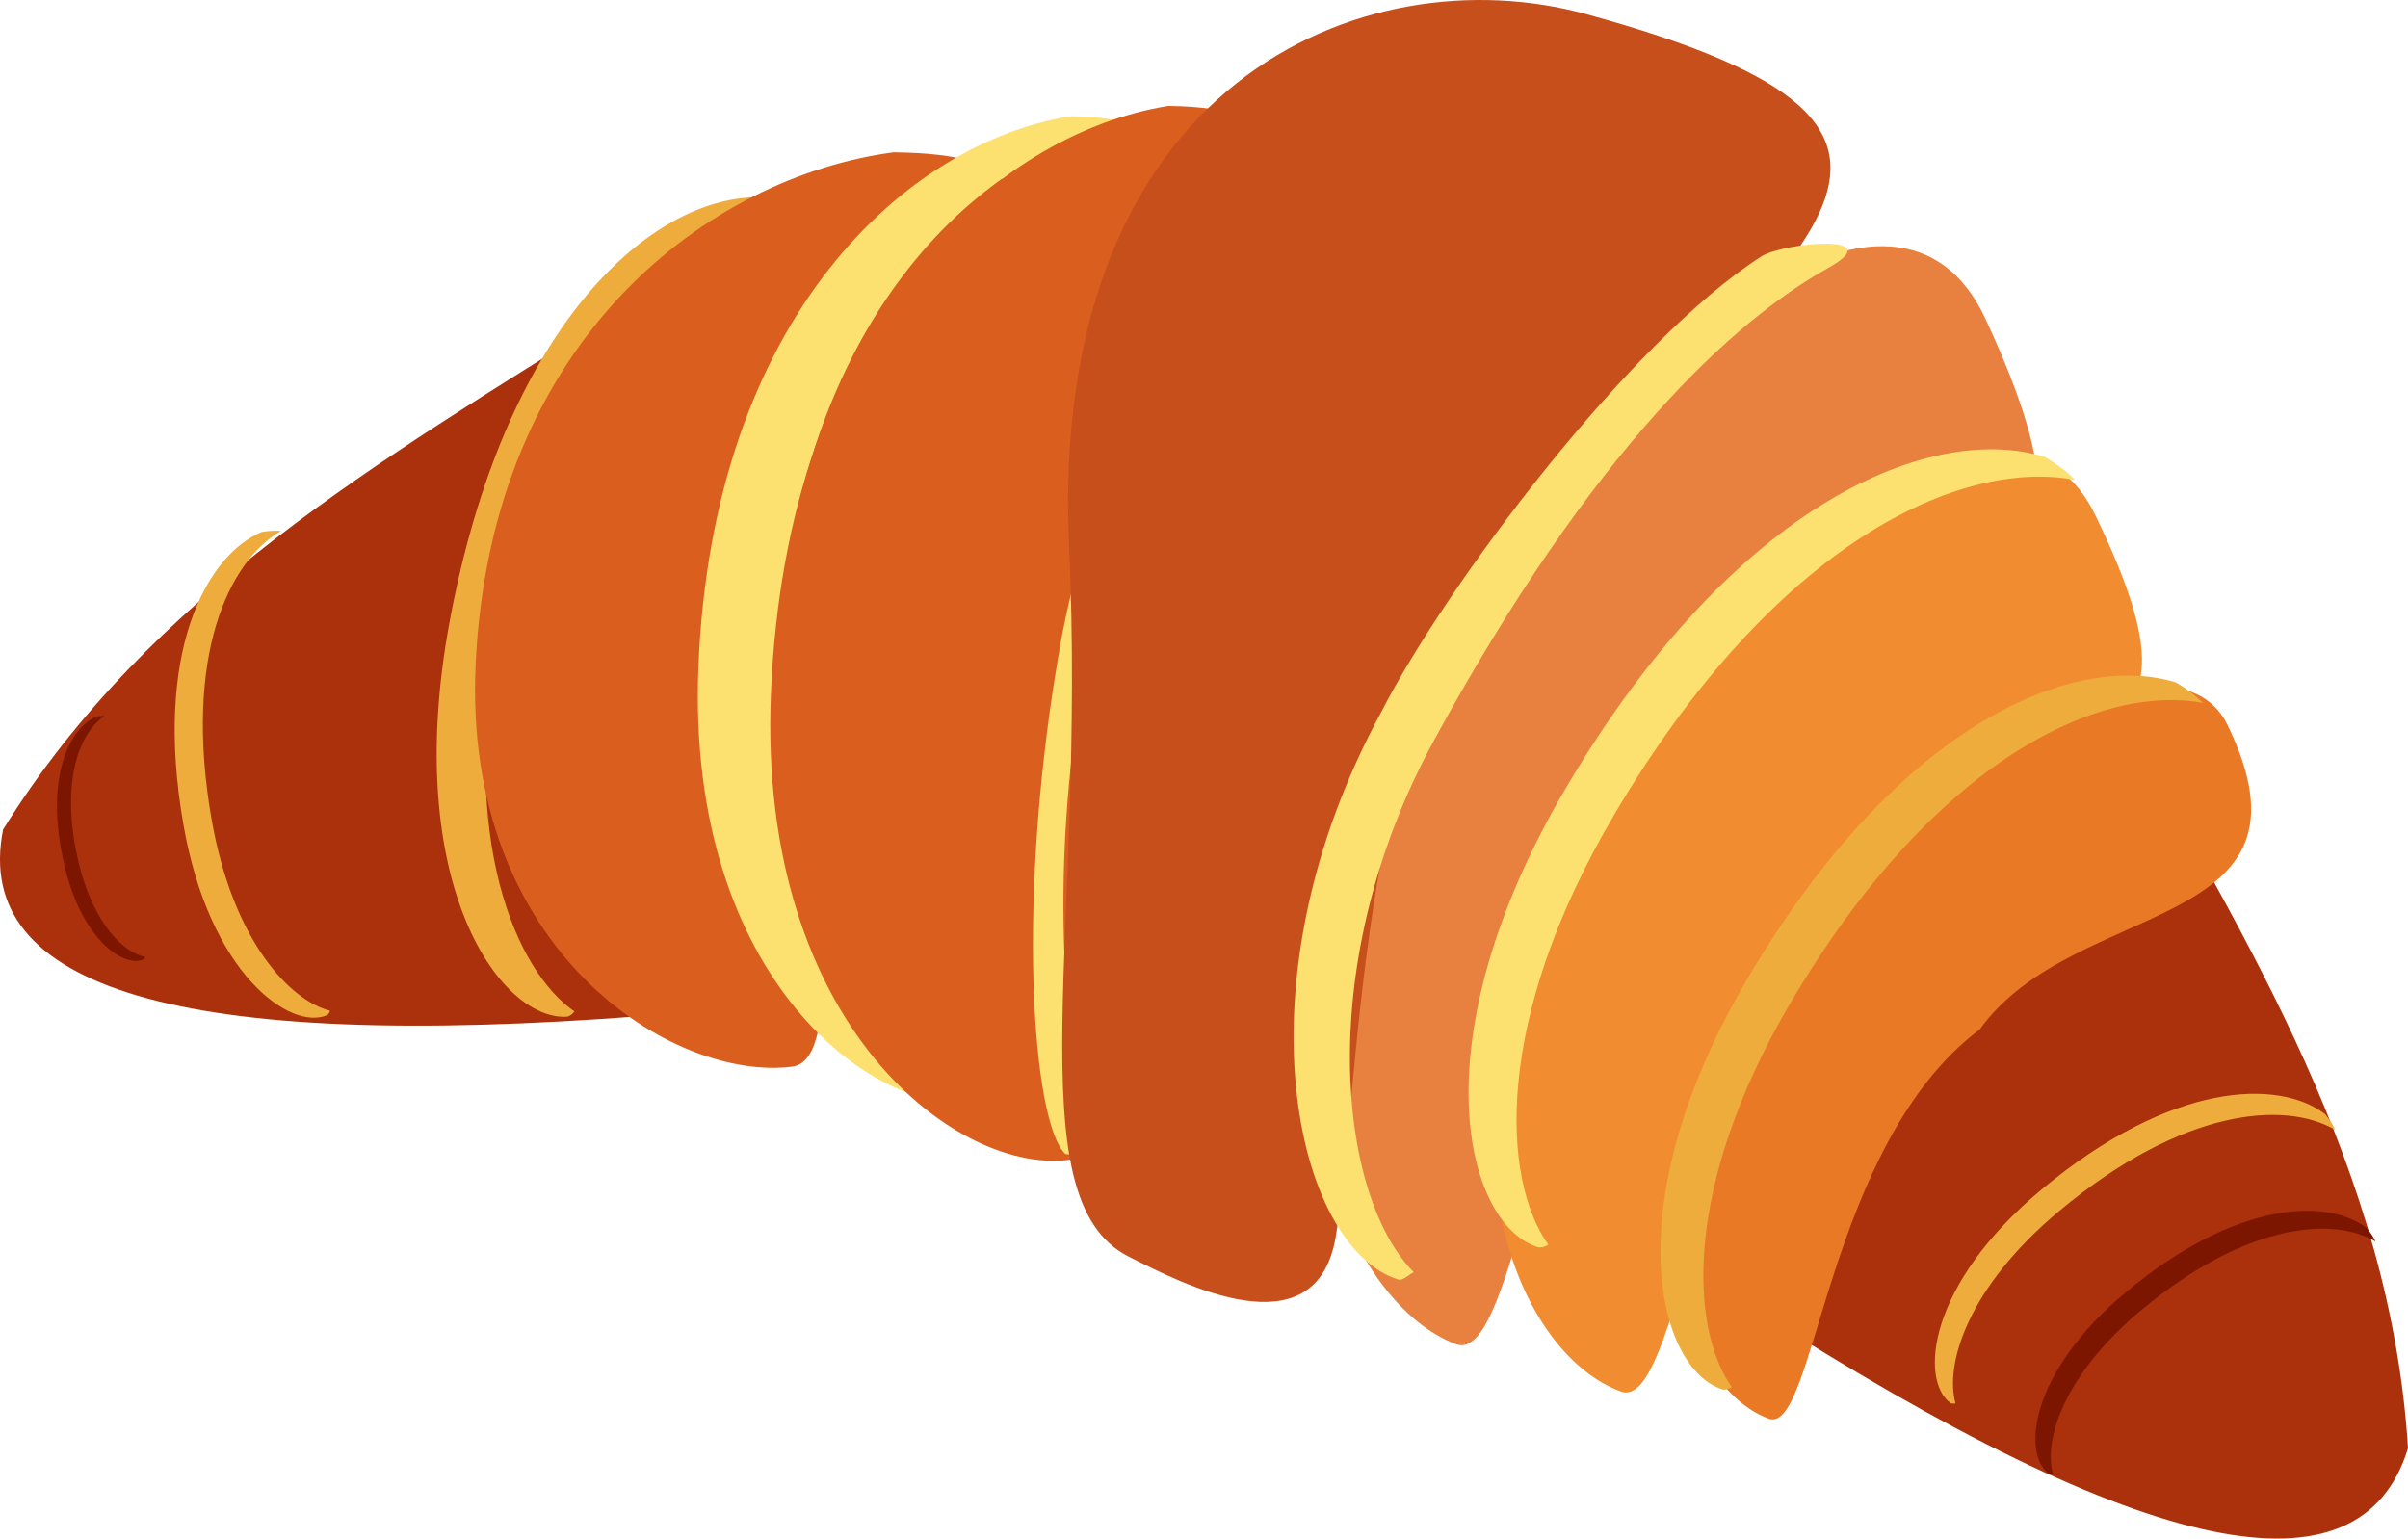 <?xml version="1.0" encoding="UTF-8"?>
<!DOCTYPE svg PUBLIC "-//W3C//DTD SVG 1.1//EN" "http://www.w3.org/Graphics/SVG/1.1/DTD/svg11.dtd">
<svg version="1.1" xmlns="http://www.w3.org/2000/svg" xmlns:xlink="http://www.w3.org/1999/xlink" x="0" y="0" width="1012.021" height="646.707" viewBox="0, 0, 1012.021, 646.707">
  <g id="Layer_1">
    <path d="M1012.021,608.726 C992.078,673.756 902.331,655.934 737.306,550.199 L889.57,298.626 C945.094,396.29 1004.734,492.365 1012.021,608.726 z" fill="#AA310C" id="path5414"/>
    <path d="M745.944,305.717 C648.357,382.507 641.679,573.579 612.37,565.165 C561.606,546.573 515.378,432.977 595.332,292.557 C685.674,133.895 798.339,55.992 834.494,134.119 C898.971,273.419 806.872,217.146 745.944,305.717 z" fill="#E46E24" id="path5398" opacity="0.874"/>
    <path d="M1.291,348.683 C-11.883,415.407 75.624,442.14 271.036,426.992 L255.804,133.321 C160.702,193.129 62.73,249.591 1.291,348.683 z" fill="#AA310C" id="path5408"/>
    <path d="M315.626,82.991 C271.918,85.042 211.991,137.654 188.982,261.197 C168.619,370.544 209.793,428.777 238.143,427.37 C239.312,427.23 240.397,426.432 241.426,425.144 C216.737,408.078 192.965,353.1 209.436,264.683 C231.255,147.517 286.268,94.177 329.171,87.226 C325.643,85.476 321.226,84.034 315.626,82.991 z" fill="#EEAC3C" id="path5423"/>
    <path d="M350.759,214.444 C328.394,304.912 362.806,443.169 333.322,448.286 C283.349,454.992 194.057,399.944 199.923,278.711 C206.559,141.735 298.441,74.227 375.525,64.021 C495.015,65.155 360.769,148.35 350.759,214.444 z" fill="#DA5F1E" id="path5406"/>
    <path d="M449.851,48.88 C381.23,59.884 299.421,132.705 293.513,280.468 C288.284,411.242 367.783,470.623 412.282,463.392 C414.102,463.014 415.628,461.866 416.937,460.165 C373.67,445.255 322.493,386.217 326.721,280.468 C332.321,140.335 406.178,67.64 472.328,51.113 C466.315,49.776 458.972,48.985 449.851,48.88 z" fill="#FCE170" id="path5416"/>
    <path d="M467.428,217.839 C446.155,322.076 478.88,481.382 450.845,487.276 C403.315,495.004 318.405,431.577 323.984,291.892 C330.298,134.063 417.672,56.279 490.976,44.526 C604.614,45.828 476.948,141.693 467.428,217.839 z" fill="#DA5F1E" id="path5404"/>
    <path d="M446.316,267.154 C426.247,377.383 433.975,472.401 447.793,485.078 C454.702,486.051 458.188,480.864 458.811,479.954 C448.486,448.762 439.631,370.39 455.864,281.259 C477.368,163.155 497.066,109.073 506.572,74.969 C537.89,-12.538 461.863,185.002 446.316,267.154 z" fill="#FCE170" id="path5431"/>
    <path d="M630.584,237.215 C570.384,301.846 571.539,461.628 561.305,520.211 C552.821,568.812 496.254,539.251 474.372,528.198 C426.114,503.824 456.648,390.858 449.305,229.431 C440.443,34.614 573.296,-19.608 666.424,5.886 C849.964,56.125 756.248,102.304 630.584,237.215 z" fill="#C74F1C" id="path5395"/>
    <path d="M801.279,363.18 C713.905,428.84 707.927,592.227 681.691,585.038 C636.24,569.141 594.849,472.002 666.431,351.924 C747.316,216.243 848.186,149.631 880.561,216.432 C938.283,335.558 855.823,287.433 801.279,363.18 z" fill="#F18C31" id="path5410"/>
    <path d="M832.016,432.697 C767.532,481.158 763.122,601.747 743.753,596.441 C710.209,584.709 679.661,513.015 732.497,424.388 C792.193,324.253 912.32,255.513 936.211,304.814 C978.813,392.734 872.273,376.795 832.016,432.697 z" fill="#EA7926" id="path5412"/>
    <path d="M580.756,298.817 C518.148,413.75 544.694,524.656 587.793,537.879 C589.592,538.341 592.238,535.688 594.163,534.743 C561.977,502.207 551.98,404.282 602.597,311.343 C669.685,188.185 728.718,134.767 768.209,112.713 C794.846,97.838 749.645,101.841 740.297,107.764 C684.967,143.087 607.995,245.71 580.756,298.817 z" fill="#FCE170" id="path5421"/>
    <path d="M914.546,286.88 C872.777,273.86 798.472,302.812 734.604,411.039 C678.079,506.827 696.853,575.63 723.978,584.002 C725.126,584.275 726.421,583.904 727.828,583.036 C710.461,558.557 706.919,498.763 752.629,421.308 C813.2,318.667 883.137,287.356 925.83,295.497 C923.114,292.641 919.453,289.778 914.546,286.88 z" fill="#EEAC3C" id="path5425"/>
    <path d="M859.456,192.1 C812.759,177.547 729.69,209.908 658.29,330.896 C595.101,437.982 616.094,514.898 646.411,524.25 C647.692,524.558 649.141,524.138 650.716,523.172 C631.305,495.809 627.343,428.966 678.443,342.376 C746.154,227.632 824.344,192.632 872.07,201.725 C869.032,198.533 864.937,195.334 859.456,192.1 z" fill="#FCE170" id="path5427"/>
    <path d="M977.098,468.208 C957.414,453.375 912.509,454.628 858.091,499.918 C809.924,540 806.83,580.054 819.626,589.644 C820.186,590.008 820.942,590.05 821.852,589.861 C817.288,573.579 826.759,541.197 865.7,508.787 C917.311,465.835 960.347,462.503 981.445,474.921 C980.549,472.891 979.149,470.679 977.098,468.208 z" fill="#EEAC3C" id="path5471"/>
    <path d="M109.917,223.621 C86.544,233.575 64.564,274.322 77.017,346.219 C88.042,409.849 122.223,433.222 137.371,426.726 C137.98,426.411 138.414,425.76 138.708,424.85 C121.824,420.552 97.765,395.436 88.854,343.979 C77.045,275.799 96.204,235.647 118.149,223.187 C115.874,222.949 113.179,223.054 109.917,223.621 z" fill="#EEAC3C" id="path5473"/>
    <path d="M994.647,516.116 C977.931,503.516 939.788,504.587 893.567,543.052 C852.659,577.093 850.027,611.12 860.898,619.261 C861.367,619.569 862.011,619.611 862.788,619.45 C858.91,605.618 866.953,578.108 900.035,550.584 C943.869,514.1 980.423,511.265 998.343,521.814 C997.58,520.092 996.397,518.216 994.647,516.116 z" fill="#7C1600" id="path5475"/>
    <path d="M39.861,301.405 C28.374,307.201 18.595,328.523 27.247,364.468 C34.912,396.276 52.958,406.972 60.406,403.192 C60.7,403.017 60.896,402.674 61.022,402.198 C52.342,400.581 39.357,388.674 33.162,362.949 C24.951,328.866 33.323,307.929 44.012,300.915 C42.85,300.866 41.492,300.999 39.861,301.405 z" fill="#7C1600" id="path5477"/>
  </g>
</svg>
